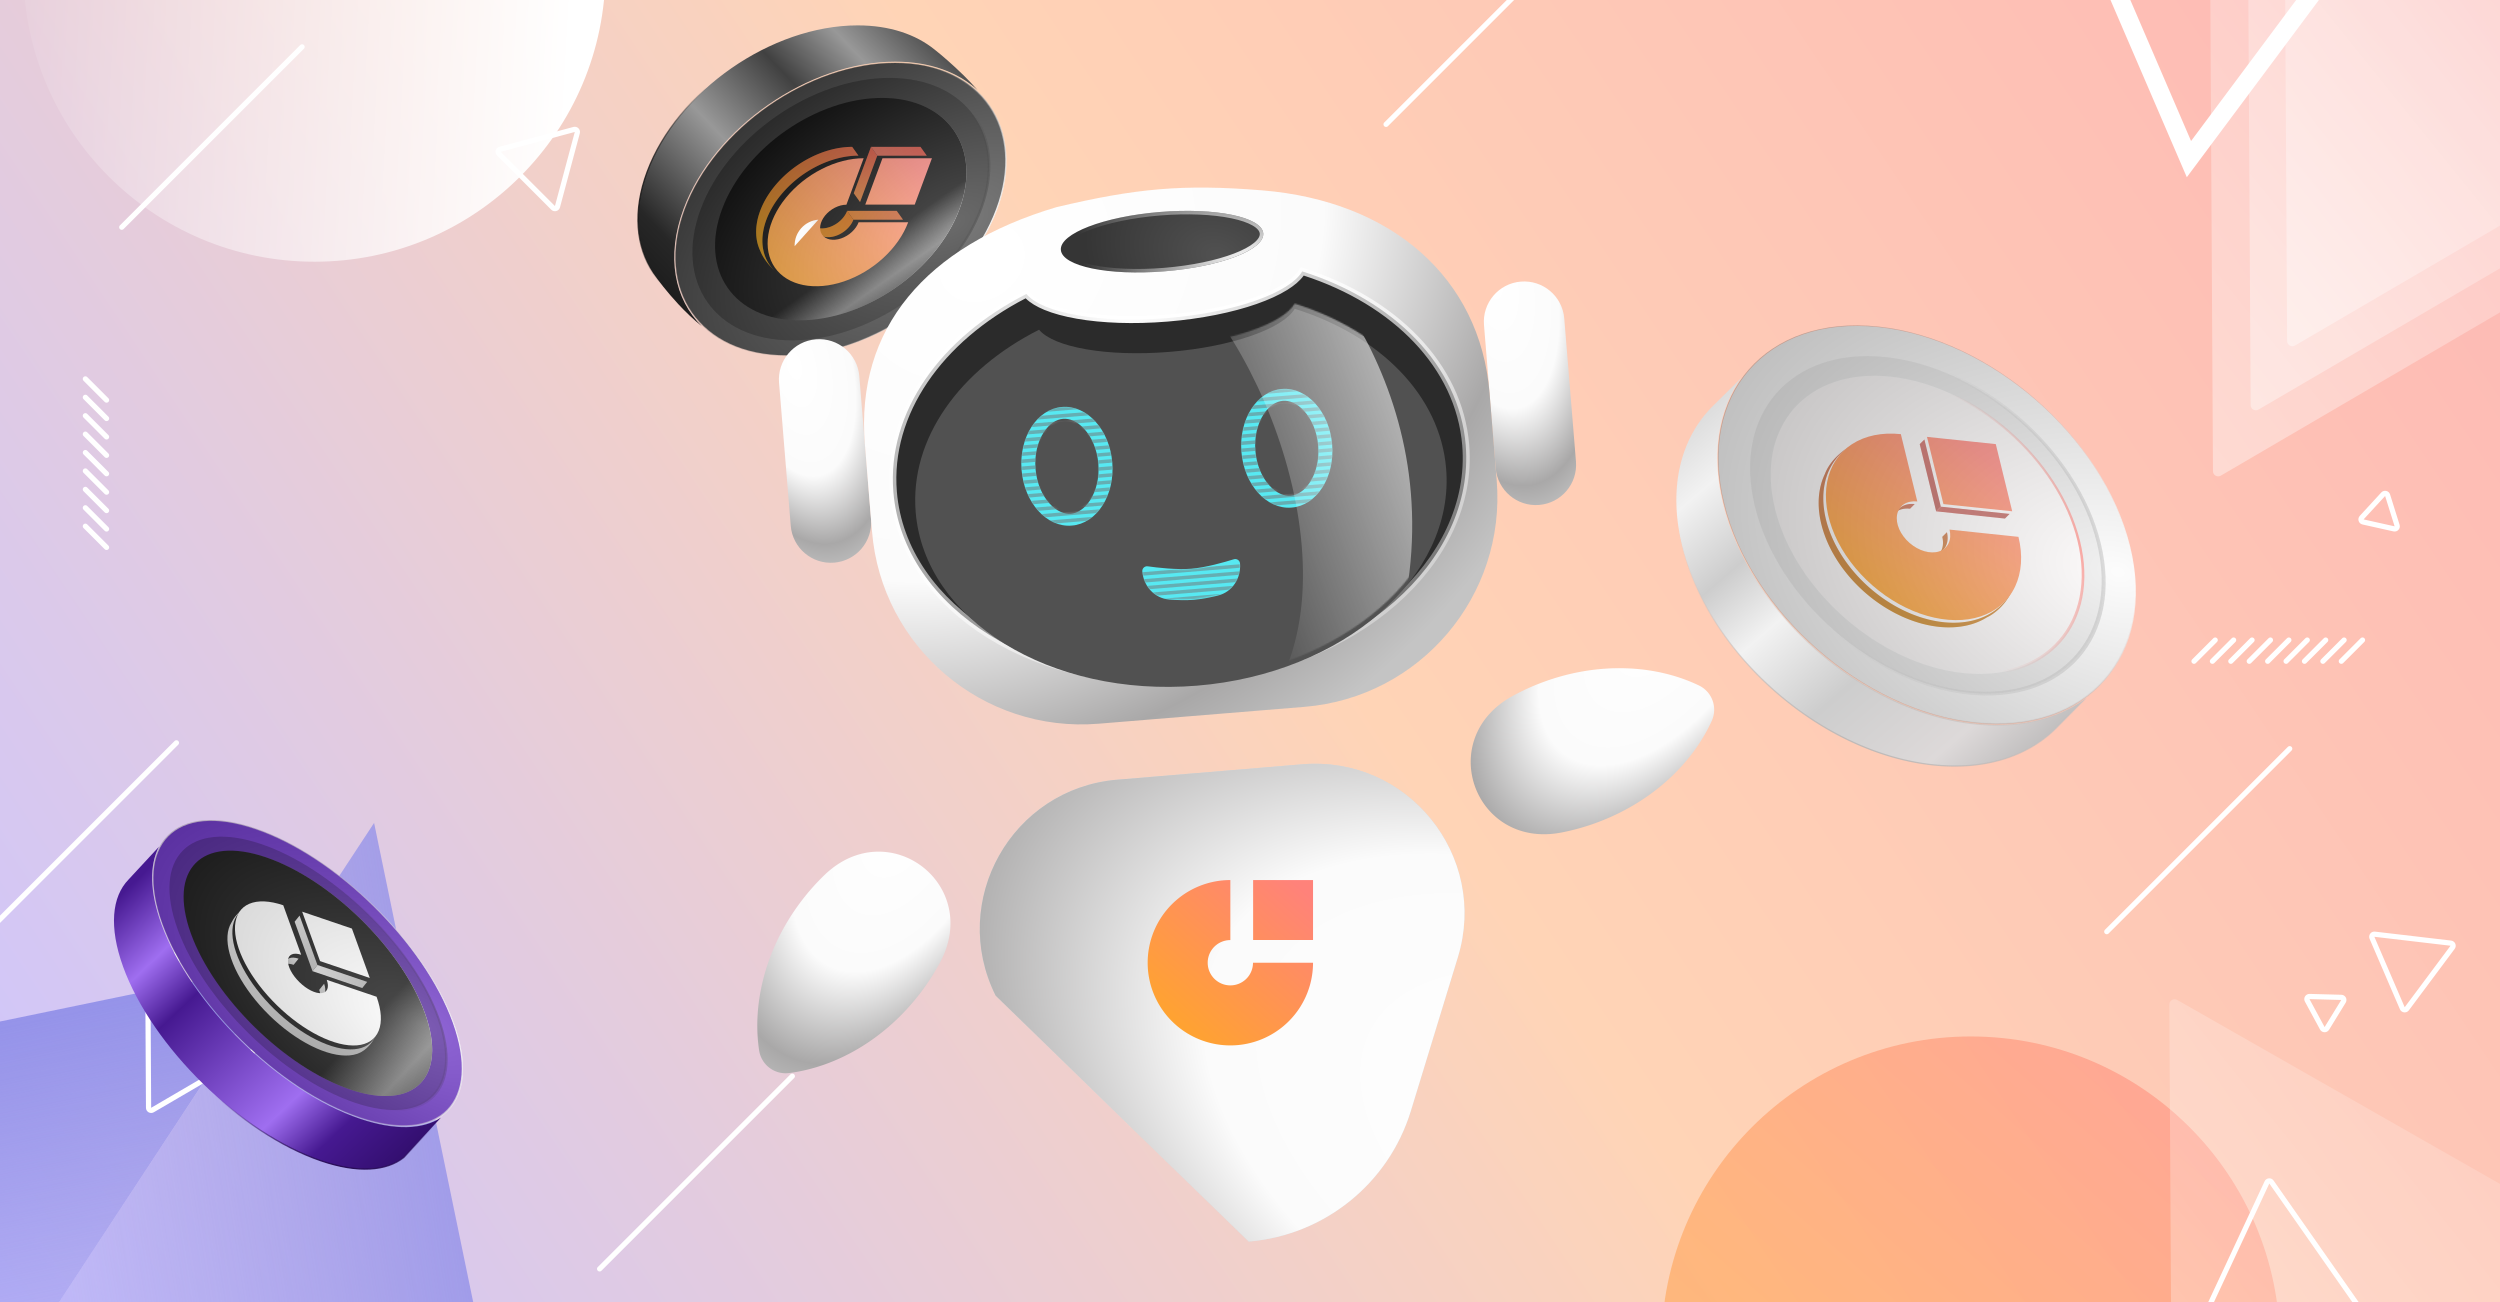 <svg xmlns="http://www.w3.org/2000/svg" fill="none" width="1920" height="1000" viewBox="0 0 1920 1000"><g clip-path="url(#a)"><path d="M0 0h1920v1000H0z" fill="url(#b)"/><circle fill="url(#c)" cx="241.5" cy="-22.5" r="223.5"/><path d="m216.437 739.761-388.314 80.31c-28.787 5.953-47.297 34.116-41.343 62.902l80.31 388.317 349.347-531.529Z" fill="url(#d)"/><path d="M326.269 1083.22c28.786-5.96 47.296-34.12 41.342-62.91L287.302 632l-349.348 531.53 388.315-80.31Z" fill="url(#e)"/><path d="m116.386 723.73 108.87 62.047c1.338.763 1.348 2.687.019 3.465l-108.169 63.26c-1.329.777-3.001-.176-3.01-1.716l-.7-125.307c-.009-1.54 1.653-2.511 2.99-1.749Z" stroke="#fff" stroke-width="4"/><path d="M1696.46-192.151c-.01-3.079 3.31-5.022 5.99-3.498l481.34 274.332c2.68 1.525 2.7 5.374.04 6.928l-478.25 279.695c-2.66 1.555-6-.351-6.02-3.43l-3.1-554.027Z" fill="url(#f)" opacity=".5"/><path d="M1725.96-141.72c-.02-3.08 3.3-5.023 5.98-3.498L2125.37 79.01c2.68 1.525 2.7 5.374.04 6.928l-390.9 228.611c-2.66 1.555-6-.351-6.02-3.43l-2.53-452.839Z" fill="url(#g)" opacity=".5"/><path d="M1754.53-92.86c-.02-3.08 3.31-5.023 5.98-3.498l308.26 175.684c2.68 1.525 2.7 5.374.04 6.928l-306.28 179.118c-2.65 1.555-6-.351-6.02-3.43l-1.98-354.803Z" fill="url(#h)" opacity=".5"/><path d="m443.367 101.872-15.241 56.88c-.398 1.488-2.257 1.986-3.346.897l-41.639-41.639c-1.089-1.089-.591-2.948.896-3.346l56.881-15.242c1.487-.398 2.848.963 2.449 2.45ZM1823.75 717.469l58.48 6.869c1.53.18 2.29 1.948 1.37 3.182l-35.19 47.215c-.92 1.234-2.83 1.009-3.44-.405l-23.29-54.084c-.61-1.414.54-2.957 2.07-2.777Zm-9.98-319.923 16.52-17.966c1.04-1.133 2.92-.713 3.38.756l7.3 23.29c.46 1.469-.84 2.886-2.35 2.55l-23.82-5.324c-1.5-.336-2.07-2.172-1.03-3.306Zm-30.23 392.181-11.62-21.463c-.73-1.354.28-2.994 1.82-2.952l24.4.669c1.53.043 2.45 1.735 1.64 3.047l-12.77 20.794c-.81 1.312-2.73 1.259-3.47-.095Z" stroke="#fff" stroke-width="4"/><path d="m1681.1 122.203-72.91-169.287 183.06 21.502-110.15 147.785Z" stroke="#fff" stroke-width="14"/><circle fill="url(#i)" cx="1513.5" cy="1033.5" r="237.5" opacity=".5"/><path d="M93.5 174.5 232 36m1386 679.5L1758.5 575m-1298 399.5 148-148M-57 763l192.5-192.5m929-475 149-149M65.568 291l16.264 16.263m-16.264-2.121 16.264 16.264m-16.264-2.122 16.264 16.264m-16.264-2.122 16.264 16.264m-16.264-2.121 16.264 16.263m-16.264-2.121 16.264 16.263m-16.264-2.121 16.264 16.263m-16.264-2.121 16.264 16.263m-16.264-2.121 16.264 16.264M1814.4 491.568l-16.26 16.264m2.12-16.264-16.27 16.264m2.13-16.264-16.27 16.264m2.12-16.264-16.26 16.264m2.12-16.264-16.26 16.264m2.12-16.264-16.26 16.264m2.12-16.264-16.27 16.264m2.13-16.264-16.27 16.264m2.12-16.264L1685 507.832" stroke="#fff" stroke-linecap="round" stroke-linejoin="round" stroke-width="4"/><path d="M1666.06 771.449c-.01-3.08 3.31-5.023 5.98-3.498l481.35 274.329c2.68 1.53 2.7 5.38.04 6.93l-478.25 279.7c-2.66 1.55-6-.36-6.02-3.43l-3.1-554.031Z" fill="url(#j)" opacity=".5"/><path d="m1744.47 907.795 90.5 129.345c.88 1.26.07 3.01-1.47 3.14l-157.26 13.7c-1.54.14-2.64-1.44-1.99-2.83l66.77-143.054c.65-1.395 2.56-1.562 3.45-.301Z" stroke="#fff" stroke-width="4"/><path d="M1337.56 290.005a93.422 93.422 0 0 0-4.73 7.253c-13.91 23.673-18.02 54.636-9.48 89.544 10.31 42.195 37.16 82.209 72.19 112.804 35.04 30.595 78.3 51.803 121.5 56.344 30.38 3.193 56.7-2.279 77.17-14.418a97.225 97.225 0 0 0 7.83-5.174l-21.57 21.647v.005c-21.54 22.201-54.9 33.696-95.78 29.4-42.96-4.515-86.03-25.615-120.95-56.103-34.91-30.487-61.62-70.33-71.88-112.289-10.9-44.61-1.02-82.582 23.46-107.005l22.24-22.008Z" fill="url(#k)" stroke="url(#l)"/><circle fill="#FCFCFC" r="156.362" transform="matrix(.995 .105 .238 .971 1479.84 403.079)"/><circle r="156.362" stroke="url(#m)" transform="matrix(.995 .105 .238 .971 1479.84 403.079)"/><circle r="156.362" stroke="url(#n)" transform="matrix(.995 .105 .238 .971 1479.84 403.079)"/><circle fill="#EDEDED" r="132.695" transform="matrix(.995 .105 .238 .971 1479.84 403.08)"/><circle r="132.695" stroke="url(#o)" stroke-width="3" transform="matrix(.995 .105 .238 .971 1479.84 403.08)"/><circle r="132.695" stroke="url(#p)" stroke-width="3" transform="matrix(.995 .105 .238 .971 1479.84 403.08)"/><circle fill="url(#q)" r="117.22" transform="matrix(.995 .105 .238 .971 1479.84 403.08)"/><circle r="117.22" stroke="url(#r)" stroke-width="2" transform="matrix(.995 .105 .238 .971 1479.84 403.08)"/><circle r="117.22" stroke="url(#s)" stroke-width="2" transform="matrix(.995 .105 .238 .971 1479.84 403.08)"/><g filter="url(#t)"><path d="m1468.92 388.694 3.57-3.572a18.992 18.992 0 0 0-4.44.036c-2.18.288-4.17.99-5.85 2.086-1.42.927-2.6 2.115-3.49 3.516 2.75-1.758 6.3-2.477 10.21-2.066Z" fill="url(#u)"/><path d="m1468.92 388.694 3.57-3.572a18.992 18.992 0 0 0-4.44.036c-2.18.288-4.17.99-5.85 2.086-1.42.927-2.6 2.115-3.49 3.516 2.75-1.758 6.3-2.477 10.21-2.066Z" fill="#000" fill-opacity=".2"/><path d="M1493.66 410.303c.95 3.858.7 7.507-.71 10.485-.21.447-.45.876-.71 1.287a11.681 11.681 0 0 0 4.28-4.86c.91-1.921 1.34-4.122 1.27-6.478a19.683 19.683 0 0 0-.55-4.006l-3.58 3.572Z" fill="url(#v)"/><path d="M1493.66 410.303c.95 3.858.7 7.507-.71 10.485-.21.447-.45.876-.71 1.287a11.681 11.681 0 0 0 4.28-4.86c.91-1.921 1.34-4.122 1.27-6.478a19.683 19.683 0 0 0-.55-4.006l-3.58 3.572Z" fill="#000" fill-opacity=".2"/><path d="m1476.35 339.094 12.62 51.608 3.57-3.572-11.62-47.557-.99-4.052-3.58 3.573Z" fill="url(#w)"/><path d="m1476.35 339.094 12.62 51.608 3.57-3.572-11.62-47.557-.99-4.052-3.58 3.573Z" fill="#000" fill-opacity=".2"/><path d="m1488.97 390.702 52.84 5.554 3.57-3.572-4.56-.48-48.28-5.074-3.57 3.572Z" fill="url(#x)"/><path d="m1488.97 390.702 52.84 5.554 3.57-3.572-4.56-.48-48.28-5.074-3.57 3.572Z" fill="#000" fill-opacity=".2"/><path d="M1399.66 373.868c-2.34 12.434-.28 26.602 5.91 40.713 6.19 14.112 16.24 27.531 28.87 38.564 12.64 11.032 27.29 19.18 42.1 23.415 14.82 4.234 29.14 4.365 41.14.375 3.75-1.244 7.21-2.871 10.37-4.851 4.54-2.038 14.81-9.193 19.51-21.513-2.5 5.281-5.94 9.868-10.2 13.647-4.51 3.999-9.93 7.093-16.11 9.144-12 3.991-26.32 3.86-41.13-.375-14.82-4.234-29.47-12.383-42.1-23.415-12.64-11.032-22.68-24.452-28.88-38.563-6.19-14.111-8.24-28.279-5.91-40.713 1.58-8.407 5.12-15.766 10.37-21.68a42.73 42.73 0 0 1 8.67-7.46c-4.61 2.561-14.81 10.304-18.73 20.782-1.77 3.673-3.08 7.667-3.88 11.93Z" fill="url(#y)"/><path d="M1399.66 373.868c-2.34 12.434-.28 26.602 5.91 40.713 6.19 14.112 16.24 27.531 28.87 38.564 12.64 11.032 27.29 19.18 42.1 23.415 14.82 4.234 29.14 4.365 41.14.375 3.75-1.244 7.21-2.871 10.37-4.851 4.54-2.038 14.81-9.193 19.51-21.513-2.5 5.281-5.94 9.868-10.2 13.647-4.51 3.999-9.93 7.093-16.11 9.144-12 3.991-26.32 3.86-41.13-.375-14.82-4.234-29.47-12.383-42.1-23.415-12.64-11.032-22.68-24.452-28.88-38.563-6.19-14.111-8.24-28.279-5.91-40.713 1.58-8.407 5.12-15.766 10.37-21.68a42.73 42.73 0 0 1 8.67-7.46c-4.61 2.561-14.81 10.304-18.73 20.782-1.77 3.673-3.08 7.667-3.88 11.93Z" fill="#000" fill-opacity=".2"/></g><path d="M1547.56 450.57c5.15-10.87 6.06-24.19 2.62-38.276l-52.94-5.565c.94 3.859.69 7.508-.72 10.485-1.41 2.978-3.92 5.15-7.21 6.243s-7.21 1.058-11.27-.102c-4.05-1.161-8.07-3.392-11.53-6.415-3.46-3.022-6.21-6.698-7.91-10.563-1.69-3.866-2.26-7.747-1.62-11.152.64-3.407 2.46-6.184 5.22-7.983 2.76-1.798 6.34-2.536 10.29-2.121l-12.64-51.711c-14.42-1.516-27.5 1.179-37.58 7.745-10.07 6.565-16.7 16.706-19.04 29.14-2.33 12.433-.28 26.602 5.91 40.713 6.2 14.111 16.24 27.531 28.88 38.563 12.63 11.032 27.28 19.181 42.1 23.415 14.81 4.235 29.13 4.366 41.13.375 12.01-3.99 21.17-11.921 26.31-22.791Zm-14.8-109.496-52.83-5.554 12.62 51.609 52.83 5.553-12.62-51.608Z" fill="url(#z)" fill-rule="evenodd" clip-rule="evenodd"/><circle fill="url(#A)" fill-opacity=".3" r="156.862" style="mix-blend-mode:color-dodge" transform="matrix(.995 .105 .238 .971 1479.84 403.079)"/><path d="M122.063 650.307c-7.31 13.998-7.187 34.371 1.85 59.347 11.152 30.826 33.817 62.973 61.425 90.038 27.609 27.064 60.2 49.085 91.242 59.622 26.826 9.106 48.223 8.179 62.056-.947l-28.541 30.649c-13.308 10.382-35.211 12.096-63.496 2.495-30.862-10.477-63.329-32.398-90.863-59.39-27.535-26.992-50.097-59.016-61.186-89.664-11.062-30.577-8.568-53.85 4.125-66.923l.008-.008 23.38-25.219Z" fill="url(#B)" stroke="url(#C)"/><circle fill="#6225C5" r="117.869" stroke="url(#D)" transform="matrix(.947 .321 .34 .94 236.47 747.533)"/><circle fill="#451593" r="105.651" transform="matrix(.947 .321 .34 .94 236.47 747.532)"/><circle r="105.651" stroke="url(#E)" stroke-width="2" transform="matrix(.947 .321 .34 .94 236.47 747.532)"/><circle r="105.651" stroke="url(#F)" stroke-width="2" transform="matrix(.947 .321 .34 .94 236.47 747.532)"/><circle fill="#6225C5" r="94.345" transform="matrix(.947 .321 .34 .94 236.47 747.532)"/><circle r="94.345" stroke="url(#G)" transform="matrix(.947 .321 .34 .94 236.47 747.532)"/><circle r="94.345" stroke="url(#H)" transform="matrix(.947 .321 .34 .94 236.47 747.532)"/><circle fill="url(#I)" r="94.845" style="mix-blend-mode:color-dodge" transform="matrix(.947 .321 .34 .94 236.47 747.532)"/><g filter="url(#J)"><path d="m228.267 704.9 13.729 37.946 3.788-4.735-13.729-37.946-3.788 4.735Z" fill="url(#K)"/><path d="m241.996 742.846 38.212 12.971 3.788-4.734-38.212-12.972-3.788 4.735Z" fill="url(#L)"/><path d="M224.14 732.951c1.805-.77 4.294-.663 7.151.306l-3.788 4.735c-2.451-.832-4.631-1.029-6.341-.581.186-2.161 1.219-3.71 2.978-4.46Z" fill="url(#M)"/><path d="M250.925 752.505c1.027 2.837 1.184 5.324.45 7.143-.595 1.475-1.751 2.459-3.363 2.88.131-1.524-.163-3.322-.874-5.288l3.787-4.735Z" fill="url(#N)"/><path d="M176.724 715.759c-.529 8.214 2.236 18.389 7.946 29.238 5.709 10.848 14.107 21.884 24.132 31.711 10.024 9.827 21.225 18.004 32.185 23.497 10.96 5.492 21.188 8.055 29.389 7.362 4.479-.378 8.244-1.718 11.175-3.938 5.303-3.816 8.41-9.624 9.301-12.051-2.678 6.645-8.486 10.562-16.688 11.254-8.201.693-18.429-1.869-29.389-7.362s-22.161-13.67-32.185-23.497c-10.025-9.827-18.423-20.862-24.133-31.711-5.71-10.849-8.475-21.024-7.945-29.237.529-8.214 4.329-14.098 10.919-16.909-2.367.69-8.031 3.963-11.756 11.538-1.697 2.782-2.698 6.177-2.951 10.105Z" fill="url(#O)"/></g><path d="M290.852 791.579c2.679-6.645 2.109-15.719-1.639-26.076l-38.288-12.997c1.027 2.837 1.184 5.323.45 7.143-.734 1.82-2.325 2.893-4.572 3.082-2.246.19-5.048-.511-8.05-2.016-3.003-1.505-6.07-3.745-8.817-6.437-2.746-2.692-5.046-5.715-6.61-8.686-1.564-2.972-2.322-5.759-2.177-8.009.145-2.25 1.186-3.862 2.991-4.632 1.805-.77 4.294-.663 7.151.307l-13.756-38.022c-10.43-3.54-19.514-3.93-26.104-1.119-6.59 2.81-10.39 8.694-10.919 16.908-.53 8.214 2.236 18.388 7.945 29.237 5.71 10.849 14.108 21.884 24.133 31.712 10.024 9.826 21.225 18.003 32.185 23.496 10.96 5.493 21.188 8.055 29.389 7.362 8.202-.692 14.01-4.608 16.688-11.253Zm-20.585-78.443-38.212-12.971 13.729 37.947 38.212 12.971-13.729-37.947Z" fill="#fff" fill-rule="evenodd" clip-rule="evenodd"/><circle fill="url(#P)" fill-opacity=".3" r="118.369" style="mix-blend-mode:color-dodge" transform="matrix(.947 .321 .34 .94 236.358 747.357)"/><path d="m717.873 38.151.004.003c5.258 4.16 13.747 11.412 22.112 19.641 3.751 3.691 7.472 7.573 10.862 11.455-14.93-13.773-36.619-21.885-63.291-21.885-33.333 0-68.185 12.663-97.592 33.113-29.407 20.451-53.41 48.715-65.013 79.964-13.615 36.67-7.137 69.357 14.09 90.119-6.418-5.088-12.604-11.061-18.135-17.003-8.559-9.194-15.524-18.287-19.316-23.845-13.213-20.115-15.805-47.52-4.566-77.789 11.518-31.021 35.371-59.132 64.646-79.49 29.274-20.357 63.93-32.934 97.021-32.934 24.477 0 44.644 6.88 59.178 18.651Z" fill="url(#Q)" stroke="url(#R)"/><circle fill="#444" r="119.772" stroke="url(#S)" transform="matrix(1 0 -.348 .937 645.696 160.616)"/><circle fill="#2B2B2B" r="107.579" transform="matrix(1 0 -.348 .937 645.696 160.616)"/><circle r="107.579" stroke="url(#T)" stroke-width="2" transform="matrix(1 0 -.348 .937 645.696 160.616)"/><circle r="107.579" stroke="url(#U)" stroke-width="2" transform="matrix(1 0 -.348 .937 645.696 160.616)"/><circle fill="#444" r="90.658" transform="matrix(1 0 -.348 .937 645.696 160.616)"/><circle r="90.658" stroke="url(#V)" transform="matrix(1 0 -.348 .937 645.696 160.616)"/><circle r="90.658" stroke="url(#W)" transform="matrix(1 0 -.348 .937 645.696 160.616)"/><circle fill="url(#X)" r="91.158" style="mix-blend-mode:color-dodge" transform="matrix(1 0 -.348 .937 645.696 160.615)"/><g filter="url(#Y)"><path d="m672.929 114.794-13.227 35.623 4.811 6.735 13.226-35.623-4.81-6.735Z" fill="url(#Z)"/><path d="m672.929 114.794-13.227 35.623 4.811 6.735 13.226-35.623-4.81-6.735Z" fill="#000" fill-opacity=".2"/><path d="M710.927 114.794h-37.998l4.81 6.735h37.999l-4.811-6.735Z" fill="url(#aa)"/><path d="M710.927 114.794h-37.998l4.81 6.735h37.999l-4.811-6.735Z" fill="#000" fill-opacity=".2"/><path d="M692.675 163.953h-38.074l4.81 6.735h38.075l-4.811-6.735Z" fill="url(#ab)"/><path d="M692.675 163.953h-38.074l4.81 6.735h38.075l-4.811-6.735Z" fill="#000" fill-opacity=".2"/><path d="M654.601 163.953c-.989 2.663-2.798 5.267-5.199 7.481-2.4 2.215-5.285 3.941-8.288 4.96-3.003 1.019-5.99 1.286-8.584.767a11.039 11.039 0 0 1-2.625-.867c.17 1.449.658 2.777 1.45 3.916 1.309 1.884 3.393 3.166 5.986 3.686 2.594.519 5.581.252 8.584-.767 3.003-1.019 5.888-2.745 8.288-4.96 2.401-2.214 4.21-4.818 5.198-7.481l-4.81-6.735Z" fill="url(#ac)"/><path d="M654.601 163.953c-.989 2.663-2.798 5.267-5.199 7.481-2.4 2.215-5.285 3.941-8.288 4.96-3.003 1.019-5.99 1.286-8.584.767a11.039 11.039 0 0 1-2.625-.867c.17 1.449.658 2.777 1.45 3.916 1.309 1.884 3.393 3.166 5.986 3.686 2.594.519 5.581.252 8.584-.767 3.003-1.019 5.888-2.745 8.288-4.96 2.401-2.214 4.21-4.818 5.198-7.481l-4.81-6.735Z" fill="#000" fill-opacity=".2"/><path d="M658.489 114.794c-10.371 0-21.58 2.883-32.209 8.285-10.629 5.401-20.201 13.079-27.505 22.062-7.305 8.982-12.013 18.867-13.53 28.403-1.229 7.723-.32 14.937 2.61 21.053 2.597 6.927 9.18 13.784 12.147 16.347a29.859 29.859 0 0 1-6.894-8.726c-3.279-6.301-4.341-13.84-3.053-21.939 1.518-9.536 6.226-19.42 13.531-28.403 7.304-8.983 16.876-16.66 27.505-22.062 10.629-5.402 21.838-8.285 32.209-8.285l-4.811-6.735Z" fill="url(#ad)"/><path d="M658.489 114.794c-10.371 0-21.58 2.883-32.209 8.285-10.629 5.401-20.201 13.079-27.505 22.062-7.305 8.982-12.013 18.867-13.53 28.403-1.229 7.723-.32 14.937 2.61 21.053 2.597 6.927 9.18 13.784 12.147 16.347a29.859 29.859 0 0 1-6.894-8.726c-3.279-6.301-4.341-13.84-3.053-21.939 1.518-9.536 6.226-19.42 13.531-28.403 7.304-8.983 16.876-16.66 27.505-22.062 10.629-5.402 21.838-8.285 32.209-8.285l-4.811-6.735Z" fill="#000" fill-opacity=".2"/></g><path d="M678.507 198c8.764-8.084 15.369-17.589 18.979-27.311h-38.075c-.988 2.663-2.797 5.267-5.198 7.481-2.401 2.214-5.285 3.94-8.288 4.96-3.003 1.019-5.99 1.285-8.584.766-2.593-.52-4.677-1.802-5.986-3.686-1.31-1.883-1.787-4.282-1.372-6.894.416-2.613 1.706-5.32 3.707-7.781 2.001-2.46 4.623-4.563 7.534-6.043 2.912-1.48 5.982-2.27 8.823-2.27l13.253-35.693c-10.371 0-21.58 2.883-32.209 8.285-10.629 5.402-20.201 13.079-27.506 22.062-7.304 8.983-12.012 18.867-13.53 28.403-1.517 9.536.225 18.295 5.006 25.17 4.781 6.875 12.386 11.557 21.854 13.454 9.468 1.897 20.373.923 31.336-2.797 10.963-3.721 21.493-10.022 30.256-18.106Zm37.231-76.471h-37.999l-13.226 35.623h37.998l13.227-35.623Z" fill="url(#ae)" fill-rule="evenodd" clip-rule="evenodd"/><circle fill="url(#af)" fill-opacity=".3" r="120.272" style="mix-blend-mode:color-dodge" transform="matrix(1 0 -.348 .937 645.696 160.616)"/><path d="M764.648 764.663c-36.282-72.745 12.342-159.138 93.354-165.868l142.198-11.812c81.01-6.73 143.23 70.457 119.44 148.191l-36.1 118.018c-17.06 55.76-66.37 95.503-124.481 100.33" fill="#D9D9D9"/><path d="M764.648 764.663c-36.282-72.745 12.342-159.138 93.354-165.868l142.198-11.812c81.01-6.73 143.23 70.457 119.44 148.191l-36.1 118.018c-17.06 55.76-66.37 95.503-124.481 100.33" fill="url(#ag)"/><path d="M997.707 774.659a63.534 63.534 0 0 0 10.703-35.278h-46.107a17.39 17.39 0 0 1-10.738 16.07 17.39 17.39 0 0 1-23.716-12.677 17.39 17.39 0 0 1 17.06-20.787v-46.106a63.498 63.498 0 0 0-44.901 108.401 63.493 63.493 0 0 0 69.201 13.765 63.495 63.495 0 0 0 28.498-23.388Zm10.703-98.778h-46.016v46.014h46.016v-46.014Z" fill="url(#ah)" fill-rule="evenodd" clip-rule="evenodd"/><path d="M707.306 762.019a174.312 174.312 0 0 0 14.643-22.828c32.178-60.062-39.717-114.455-88.764-67.155a174.184 174.184 0 0 0-17.986 20.299c-27.021 35.716-37.631 77.737-32.218 114.246a20.635 20.635 0 0 0 23.146 17.512c36.605-4.72 74.157-26.358 101.179-62.074Z" fill="url(#ai)"/><path d="M1186.02 523.527a173.908 173.908 0 0 0-24.69 11.206c-59.65 32.933-28.86 117.663 38.02 104.61a174.321 174.321 0 0 0 26.13-7.267c42.09-15.298 73.83-44.808 89.13-78.398 4.7-10.335.33-22.377-9.92-27.278-33.29-15.929-76.57-18.172-118.67-2.873Z" fill="url(#aj)"/><path d="M1139.7 249.616c-1.39-17.022 11.28-31.952 28.3-33.345 17.02-1.394 31.95 11.276 33.35 28.299l8.99 109.888c1.4 17.023-11.27 31.952-28.3 33.346-17.02 1.394-31.95-11.276-33.34-28.299l-9-109.889Z" fill="url(#ak)"/><path d="M610.28 189.05c-.292-10.553 7.719-19.492 18.241-20.353" fill="url(#al)"/><path d="M598.301 293.938c-1.394-17.023 11.276-31.952 28.299-33.346 17.022-1.394 31.952 11.276 33.345 28.299l8.997 109.889c1.393 17.022-11.277 31.952-28.299 33.345-17.023 1.394-31.953-11.276-33.346-28.299l-8.996-109.888Z" fill="url(#am)"/><path d="M664.224 341.156c-7.271-88.814 46.896-152.239 146.989-182.018 60.877-14.428 97.016-17.922 158.132-12.946 99.145 8.073 167.365 66.874 174.635 155.688l5.49 67.005c7.27 88.815-58.84 166.707-147.65 173.978l-158.133 12.946c-88.814 7.271-166.707-58.833-173.978-147.648l-5.485-67.005Z" fill="url(#an)"/><g filter="url(#ao)"><path d="M969.188 177.234c1.03 12.582-32.934 25.631-75.861 29.145-42.926 3.514-78.561-3.836-79.591-16.419-1.03-12.582 32.934-25.63 75.861-29.144 42.927-3.515 78.561 3.836 79.591 16.418Z" fill="url(#ap)"/></g><g filter="url(#aq)"><path d="M962.099 184.524c3.473-2.853 4.558-5.253 4.409-7.07-.149-1.818-1.609-4.01-5.5-6.26-3.806-2.2-9.385-4.115-16.447-5.572-14.089-2.906-33.462-3.869-54.744-2.126-21.283 1.742-40.241 5.843-53.67 11.002-6.731 2.586-11.924 5.382-15.322 8.173-3.473 2.853-4.557 5.253-4.408 7.07.148 1.817 1.609 4.009 5.5 6.259 3.805 2.201 9.384 4.115 16.447 5.572 14.089 2.907 33.462 3.869 54.744 2.127 21.282-1.742 40.241-5.843 53.669-11.002 6.732-2.586 11.925-5.383 15.322-8.173Zm-68.772 21.855c42.927-3.514 76.891-16.563 75.861-29.145-1.03-12.582-36.664-19.933-79.591-16.418-42.927 3.514-76.891 16.562-75.861 29.144 1.03 12.583 36.665 19.933 79.591 16.419Z" fill="url(#ar)" fill-rule="evenodd" clip-rule="evenodd"/></g><path d="M1000.11 208.43c-9.526 16.449-51.888 31.631-103.678 35.871-51.79 4.24-96.057-3.85-108.134-18.53-65.612 33.267-107.22 90.554-102.186 152.035 7.362 89.929 111.728 154.775 233.107 144.838 121.381-9.937 213.811-90.894 206.451-180.823-5.04-61.48-55.41-111.238-125.56-133.391Z" fill="#2B2B2B" fill-rule="evenodd" clip-rule="evenodd"/><path d="m789.005 222.398 1.37 1.665c2.62 3.185 7.193 6.231 13.66 8.909 6.424 2.66 14.506 4.87 23.9 6.511 18.785 3.281 42.565 4.244 68.277 2.139 25.712-2.105 49.02-6.923 67.02-13.216 9.003-3.147 16.618-6.642 22.524-10.311 5.945-3.694 9.962-7.443 12.029-11.012l1.081-1.866 2.054.65c70.79 22.354 122.27 72.798 127.43 135.735 3.76 46.012-18.02 89.513-55.86 122.651-37.83 33.14-91.846 56.062-153.052 61.072-61.206 5.011-118.227-8.821-160.949-35.365-42.721-26.544-71.291-65.923-75.058-111.934-5.152-62.938 37.442-121.083 103.651-154.653l1.923-.975Zm-1.311 6.704c-63.953 33.09-103.77 89.024-98.903 148.485 3.596 43.918 30.889 81.927 72.537 107.804 41.647 25.877 97.498 39.5 157.671 34.574 60.174-4.926 113.061-27.452 149.951-59.757 36.88-32.307 57.63-74.249 54.04-118.167-4.87-59.461-53.26-108.174-121.74-130.422-2.825 3.957-7.198 7.653-12.656 11.044-6.335 3.936-14.334 7.586-23.587 10.821-18.51 6.47-42.278 11.363-68.356 13.498-26.078 2.135-50.325 1.173-69.641-2.201-9.656-1.687-18.142-3.987-25.033-6.84-5.937-2.458-10.853-5.394-14.283-8.839Z" fill="url(#as)" fill-rule="evenodd" clip-rule="evenodd"/><g filter="url(#at)"><path d="M994.334 233.151c-8.838 15.155-48.106 29.159-96.106 33.089-48.001 3.929-89.023-3.502-100.209-17.018-60.824 30.674-99.413 83.46-94.777 140.086 6.781 82.83 103.476 142.51 215.974 133.3 112.494-9.21 198.194-83.822 191.414-166.651-4.63-56.627-51.29-102.434-116.296-122.806Z" fill="#515151" fill-rule="evenodd" clip-rule="evenodd"/></g><g filter="url(#au)"><path d="M1006.14 370.248c4.48-6.973 7.15-16.866 6.24-27.945-.91-11.08-5.15-20.406-10.7-26.559-5.632-6.233-11.611-8.31-16.404-7.917-4.794.392-10.355 3.414-14.896 10.48-4.481 6.973-7.149 16.866-6.242 27.945.907 11.08 5.148 20.406 10.704 26.559 5.629 6.233 11.608 8.31 16.402 7.917 4.793-.392 10.356-3.414 14.896-10.48Zm-14.15 19.593c19.24-1.575 33.17-23.252 31.11-48.416-2.06-25.164-19.33-44.286-38.57-42.711-19.243 1.575-33.173 23.252-31.113 48.416 2.06 25.164 19.33 44.286 38.573 42.711Z" fill="#57E9F2" fill-rule="evenodd" clip-rule="evenodd"/></g><mask id="av" width="71" height="92" x="953" y="298" maskUnits="userSpaceOnUse" style="mask-type:alpha"><path d="M1006.49 368.66c4.24-6.605 6.75-15.924 5.89-26.361-.85-10.438-4.84-19.225-10.1-25.051-5.257-5.817-11.293-8.274-16.873-7.817-5.579.457-11.136 3.862-15.373 10.456-4.245 6.605-6.751 15.924-5.896 26.361.854 10.438 4.843 19.225 10.105 25.051 5.253 5.818 11.289 8.274 16.869 7.817 5.58-.456 11.138-3.862 15.378-10.456Zm-14.5 21.177c19.24-1.575 33.17-23.252 31.11-48.416-2.06-25.164-19.33-44.286-38.571-42.711-19.243 1.575-33.172 23.252-31.112 48.416 2.06 25.164 19.33 44.286 38.573 42.711Z" fill="#57E9F2" fill-rule="evenodd" clip-rule="evenodd"/></mask><g fill="#747474" mask="url(#av)"><path d="m946.57 296.453 77.726-6.363.22 2.68-77.727 6.363zm.438 5.361 77.726-6.363.22 2.68-77.727 6.363zm.44 5.359 77.726-6.363.22 2.68-77.727 6.363zm.438 5.363 77.726-6.363.22 2.68-77.727 6.363zm.439 5.356 77.726-6.363.22 2.68-77.727 6.363zm.439 5.361 77.726-6.363.22 2.68-77.727 6.363zm.439 5.362 77.726-6.363.22 2.68-77.727 6.363zm3.072 37.524 77.726-6.363.22 2.68-77.727 6.363zm-2.633-32.163 77.726-6.363.22 2.68-77.727 6.363zm3.072 37.522 77.726-6.363.22 2.68-77.727 6.363zm-2.633-32.162 77.726-6.363.22 2.68-77.727 6.363zm3.072 37.523 77.726-6.363.22 2.68-77.727 6.363zm-2.633-32.164 77.726-6.363.22 2.68-77.727 6.363zm3.071 37.526 77.726-6.363.22 2.68-77.727 6.363zm-2.633-32.164 77.726-6.363.22 2.68-77.727 6.363zm3.072 37.521 77.726-6.363.22 2.68-77.727 6.363zm-2.633-32.162 77.726-6.363.22 2.68-77.727 6.363zm3.072 37.523 77.726-6.363.22 2.68-77.727 6.363zm-2.633-32.163 77.726-6.363.22 2.68-77.727 6.363z" opacity=".5"/></g><g filter="url(#aw)"><path d="M837.286 384.073c4.482-6.974 7.149-16.867 6.242-27.946-.907-11.08-5.148-20.406-10.704-26.558-5.629-6.233-11.608-8.311-16.402-7.918-4.793.392-10.355 3.414-14.895 10.48-4.482 6.974-7.15 16.866-6.243 27.945.907 11.08 5.149 20.407 10.705 26.559 5.629 6.233 11.608 8.31 16.401 7.918 4.794-.393 10.356-3.415 14.896-10.48Zm-14.15 19.592c19.244-1.575 33.173-23.252 31.113-48.416-2.06-25.164-19.33-44.286-38.573-42.711-19.243 1.576-33.172 23.252-31.112 48.416 2.06 25.164 19.329 44.287 38.572 42.711Z" fill="#57E9F2" fill-rule="evenodd" clip-rule="evenodd"/></g><mask id="ax" width="71" height="92" x="784" y="312" maskUnits="userSpaceOnUse" style="mask-type:alpha"><path d="M837.632 382.487c4.244-6.605 6.751-15.924 5.896-26.361-.854-10.437-4.843-19.224-10.105-25.051-5.253-5.817-11.289-8.274-16.869-7.817-5.58.457-11.136 3.862-15.373 10.457-4.245 6.604-6.751 15.923-5.897 26.361.855 10.437 4.843 19.224 10.105 25.05 5.254 5.818 11.29 8.274 16.87 7.817 5.579-.456 11.136-3.862 15.373-10.456Zm-14.496 21.177c19.244-1.575 33.173-23.252 31.113-48.416-2.06-25.164-19.33-44.286-38.573-42.711-19.243 1.576-33.172 23.252-31.112 48.416 2.06 25.164 19.329 44.287 38.572 42.711Z" fill="#57E9F2" fill-rule="evenodd" clip-rule="evenodd"/></mask><g fill="#747474" mask="url(#ax)"><path d="m777.717 310.279 77.726-6.363.22 2.68-77.727 6.363zm.439 5.361 77.726-6.363.22 2.68-77.727 6.363zm.438 5.36 77.726-6.363.22 2.68-77.727 6.363zm.439 5.361 77.726-6.363.22 2.68-77.727 6.363zm.439 5.359 77.726-6.363.22 2.68-77.727 6.363zm.439 5.359 77.726-6.363.22 2.68-77.727 6.363zm.439 5.363 77.726-6.363.22 2.68-77.727 6.363zm3.072 37.525 77.726-6.363.22 2.68-77.727 6.363zm-2.633-32.165 77.726-6.363.22 2.68-77.727 6.363zm3.072 37.524 77.726-6.363.22 2.68-77.727 6.363zm-2.634-32.164 77.726-6.363.22 2.68-77.727 6.363zm3.073 37.523 77.726-6.363.22 2.68-77.727 6.363zm-2.633-32.163 77.726-6.363.22 2.68-77.727 6.363zm3.072 37.525 77.726-6.363.22 2.68-77.727 6.363zm-2.634-32.163 77.726-6.363.22 2.68-77.727 6.363zm3.072 37.52 77.726-6.363.22 2.68-77.727 6.363zm-2.633-32.16 77.726-6.363.22 2.68-77.727 6.363zm3.072 37.521 77.726-6.363.22 2.68-77.727 6.363zm-2.633-32.161 77.726-6.363.22 2.68-77.727 6.363z" opacity=".5"/></g><g filter="url(#ay)"><path d="M935.358 457.397c-5.958 1.457-12.558 2.765-18.517 3.253-5.959.487-12.683.27-18.799-.198-11.36-.871-19.831-10.261-20.761-21.616-.191-2.33 1.864-4.231 4.179-3.906 7.368 1.034 22.207 2.772 33.427 1.853 11.221-.919 25.58-5.046 32.681-7.265 2.232-.698 4.568.844 4.759 3.174.93 11.355-5.902 21.998-16.969 24.705Z" fill="#57E9F2"/></g><mask id="az" width="76" height="32" x="877" y="429" maskUnits="userSpaceOnUse" style="mask-type:alpha"><path d="M936.052 456.625c-6.153 1.484-13.058 2.844-19.266 3.352-6.207.508-13.242.289-19.554-.174-10.867-.797-19.031-9.729-19.92-20.589-.179-2.193 1.734-3.989 3.916-3.702 7.259.956 22.327 2.614 33.693 1.683 11.366-.93 25.964-5.017 32.971-7.14 2.106-.638 4.286.822 4.466 3.016.889 10.859-5.713 21.001-16.306 23.554Z" fill="#D9D9D9"/></mask><g fill="#747474" mask="url(#az)"><path d="m875.457 439.618 80.674-6.604.22 2.68-80.675 6.604zm.438 5.36 80.674-6.604.22 2.68-80.675 6.604zm.439 5.359 80.674-6.604.22 2.68-80.675 6.604zm.439 5.36 80.674-6.604.22 2.68-80.675 6.604zm.438 5.36 80.674-6.604.22 2.68-80.675 6.604z" opacity=".5"/></g><mask id="aA" width="410" height="291" x="702" y="233" maskUnits="userSpaceOnUse" style="mask-type:alpha"><path d="M994.334 233.15c-8.838 15.155-48.106 29.159-96.106 33.089-48.001 3.929-89.023-3.502-100.209-17.018-60.825 30.674-99.413 83.46-94.777 140.086 6.781 82.83 103.475 142.51 215.974 133.3 112.494-9.209 198.194-83.822 191.414-166.651-4.63-56.627-51.29-102.434-116.296-122.806Z" fill="#515151" fill-rule="evenodd" clip-rule="evenodd"/></mask><g mask="url(#aA)"><path d="M984.204 521.248c54.126-111.154-35.416-309.62-119.923-338.184l85.947-33.612c44.197 22.951 165.802 146.298 126.722 322.411l-92.746 49.385Z" fill="url(#aB)"/></g></g><defs><linearGradient id="b" x1="107" x2="1967" y1="1136" y2="-112" gradientUnits="userSpaceOnUse"><stop stop-color="#CDC5FE"/><stop offset=".498" stop-color="#FFD4B6"/><stop offset="1" stop-color="#FDB5B5"/></linearGradient><linearGradient id="c" x1="443.639" x2="-12.805" y1="-43.07" y2="-69.035" gradientUnits="userSpaceOnUse"><stop stop-color="#fff"/><stop offset="1" stop-color="#fff" stop-opacity="0"/></linearGradient><linearGradient id="d" x1="-3.781" x2="87.308" y1="785.306" y2="1225.74" gradientUnits="userSpaceOnUse"><stop stop-color="#9593E9"/><stop offset="1" stop-color="#9593E9" stop-opacity="0"/></linearGradient><linearGradient id="e" x1="445.326" x2="-97.374" y1="910.626" y2="996.203" gradientUnits="userSpaceOnUse"><stop stop-color="#9593E9"/><stop offset="1" stop-color="#9593E9" stop-opacity="0"/></linearGradient><linearGradient id="f" x1="1515" x2="2278.52" y1="467.322" y2="-148.321" gradientUnits="userSpaceOnUse"><stop stop-color="#fff"/><stop offset="1" stop-color="#fff" stop-opacity="0"/></linearGradient><linearGradient id="g" x1="1576.82" x2="2204.29" y1="399.011" y2="-106.934" gradientUnits="userSpaceOnUse"><stop stop-color="#fff"/><stop offset="1" stop-color="#fff" stop-opacity="0"/></linearGradient><linearGradient id="h" x1="1636.72" x2="2132.38" y1="332.826" y2="-66.837" gradientUnits="userSpaceOnUse"><stop stop-color="#fff"/><stop offset="1" stop-color="#fff" stop-opacity="0"/></linearGradient><linearGradient id="i" x1="1667.87" x2="1263.08" y1="775.97" y2="1238.93" gradientUnits="userSpaceOnUse"><stop stop-color="#FF827A"/><stop offset="1" stop-color="#FFA825"/></linearGradient><linearGradient id="j" x1="1484.6" x2="2248.12" y1="1430.92" y2="815.279" gradientUnits="userSpaceOnUse"><stop stop-color="#fff"/><stop offset="1" stop-color="#fff" stop-opacity="0"/></linearGradient><linearGradient id="k" x1="1286.58" x2="1561.35" y1="293.268" y2="612.942" gradientUnits="userSpaceOnUse"><stop stop-color="#CDCDCD"/><stop offset=".182" stop-color="#F2F2F2"/><stop offset=".328" stop-color="#CDCDCD"/><stop offset=".453" stop-color="#F2F2F2"/><stop offset=".625" stop-color="#CDCDCD"/><stop offset=".828" stop-color="#DDD9D9"/><stop offset="1" stop-color="#AFAEAE"/></linearGradient><linearGradient id="q" x1="117.259" x2="165.456" y1="102.73" y2="223.729" gradientUnits="userSpaceOnUse"><stop stop-color="#FDFBFB"/><stop offset="1" stop-color="#F7F7F7"/></linearGradient><linearGradient id="u" x1="1470.09" x2="1445.84" y1="377.418" y2="411.384" gradientUnits="userSpaceOnUse"><stop stop-color="#FF827A"/><stop offset="1" stop-color="#FFA825"/></linearGradient><linearGradient id="v" x1="1502.83" x2="1478.92" y1="384.563" y2="436.406" gradientUnits="userSpaceOnUse"><stop stop-color="#FF827A"/><stop offset="1" stop-color="#FFA825"/></linearGradient><linearGradient id="w" x1="1476.64" x2="1487.88" y1="337.528" y2="388.674" gradientUnits="userSpaceOnUse"><stop stop-color="#FF827A"/><stop offset="1" stop-color="#EA756E"/></linearGradient><linearGradient id="x" x1="1491.52" x2="1542.86" y1="388.135" y2="397.739" gradientUnits="userSpaceOnUse"><stop stop-color="#FF827A"/><stop offset="1" stop-color="#EA756E"/></linearGradient><linearGradient id="y" x1="1508.19" x2="1466.23" y1="338.718" y2="481.387" gradientUnits="userSpaceOnUse"><stop stop-color="#FF827A"/><stop offset="1" stop-color="#FFA825"/></linearGradient><linearGradient id="z" x1="1505.77" x2="1409.64" y1="332.385" y2="453.549" gradientUnits="userSpaceOnUse"><stop stop-color="#FF827A"/><stop offset="1" stop-color="#FFA825"/></linearGradient><linearGradient id="B" x1="106.839" x2="315.642" y1="673.932" y2="894.572" gradientUnits="userSpaceOnUse"><stop stop-color="#461991"/><stop offset=".177" stop-color="#9F6EF0"/><stop offset=".313" stop-color="#461991"/><stop offset=".677" stop-color="#9F6EF0"/><stop offset=".813" stop-color="#461991"/><stop offset="1" stop-color="#300D6A"/></linearGradient><linearGradient id="I" x1="31.03" x2="89.965" y1="35.645" y2="93.227" gradientUnits="userSpaceOnUse"><stop/><stop offset=".439" stop-color="#747474"/><stop offset="1"/></linearGradient><linearGradient id="K" x1="233.73" x2="253.967" y1="699.973" y2="737.594" gradientUnits="userSpaceOnUse"><stop stop-color="#D9D9D9"/><stop offset="1" stop-color="#ADADAD"/></linearGradient><linearGradient id="L" x1="247.461" x2="284.359" y1="735.01" y2="743.343" gradientUnits="userSpaceOnUse"><stop stop-color="#D9D9D9"/><stop offset="1" stop-color="#ADADAD"/></linearGradient><linearGradient id="M" x1="231.363" x2="223.402" y1="730.749" y2="739.628" gradientUnits="userSpaceOnUse"><stop stop-color="#D9D9D9"/><stop offset="1" stop-color="#ADADAD"/></linearGradient><linearGradient id="N" x1="247.461" x2="253.442" y1="746.373" y2="762.557" gradientUnits="userSpaceOnUse"><stop stop-color="#D9D9D9"/><stop offset="1" stop-color="#ADADAD"/></linearGradient><linearGradient id="O" x1="183.542" x2="268.782" y1="705.654" y2="788.42" gradientUnits="userSpaceOnUse"><stop stop-color="#D9D9D9"/><stop offset="1" stop-color="#ADADAD"/></linearGradient><linearGradient id="Q" x1="749.089" x2="495.258" y1="51.301" y2="292.643" gradientUnits="userSpaceOnUse"><stop stop-color="#414141"/><stop stop-color="#414141"/><stop offset=".169" stop-color="#989898"/><stop offset=".314" stop-color="#414141"/><stop offset=".508" stop-color="#989898"/><stop offset=".749" stop-color="#272727"/><stop offset="1" stop-color="#0A0A0A"/></linearGradient><linearGradient id="X" x1="29.824" x2="86.467" y1="34.26" y2="89.603" gradientUnits="userSpaceOnUse"><stop/><stop offset=".439" stop-color="#747474"/><stop offset="1"/></linearGradient><linearGradient id="Z" x1="672.587" x2="663.785" y1="119.547" y2="153.083" gradientUnits="userSpaceOnUse"><stop stop-color="#FF5536"/><stop offset="1" stop-color="#FF8630"/></linearGradient><linearGradient id="aa" x1="709.15" x2="679.74" y1="116.179" y2="126.942" gradientUnits="userSpaceOnUse"><stop stop-color="#FF523F"/><stop offset="1" stop-color="#FF6A50"/></linearGradient><linearGradient id="ab" x1="689.906" x2="658.02" y1="164.288" y2="173.222" gradientUnits="userSpaceOnUse"><stop stop-color="#FF7130"/><stop offset="1" stop-color="#FF8116"/></linearGradient><linearGradient id="ac" x1="656.23" x2="631.423" y1="165.731" y2="183.532" gradientUnits="userSpaceOnUse"><stop stop-color="#FF7500"/><stop offset="1" stop-color="#FF9001"/></linearGradient><linearGradient id="ad" x1="654.306" x2="596.743" y1="119.066" y2="197.792" gradientUnits="userSpaceOnUse"><stop stop-color="#FF6636"/><stop offset="1" stop-color="#F8A400"/></linearGradient><linearGradient id="ae" x1="698.924" x2="579.01" y1="117.383" y2="219.152" gradientUnits="userSpaceOnUse"><stop stop-color="#FF827A"/><stop offset="1" stop-color="#FFA825"/></linearGradient><linearGradient id="ah" x1="986.184" x2="877.953" y1="670.525" y2="794.307" gradientUnits="userSpaceOnUse"><stop stop-color="#FF827A"/><stop offset="1" stop-color="#FFA825"/></linearGradient><linearGradient id="aB" x1="1078.47" x2="891.955" y1="269.922" y2="337.943" gradientUnits="userSpaceOnUse"><stop offset=".005" stop-color="#fff" stop-opacity=".62"/><stop offset=".911" stop-color="#fff" stop-opacity="0"/></linearGradient><radialGradient id="l" cx="0" cy="0" r="1" gradientTransform="matrix(43.463 -148.845 612.242 178.775 1382.57 589.373)" gradientUnits="userSpaceOnUse"><stop stop-color="#B0B0B0"/><stop offset="1" stop-color="#CCC9C9" stop-opacity="0"/></radialGradient><radialGradient id="m" cx="0" cy="0" r="1" gradientTransform="rotate(82.926 60.496 79.573) scale(132.892 143.863)" gradientUnits="userSpaceOnUse"><stop stop-color="#fff"/><stop offset="1" stop-color="#fff" stop-opacity="0"/></radialGradient><radialGradient id="n" cx="0" cy="0" r="1" gradientTransform="matrix(57.366 -258.421 214.912 47.708 119.86 313.41)" gradientUnits="userSpaceOnUse"><stop stop-color="#C6C3C3"/><stop offset="1" stop-color="#C9C6C6" stop-opacity="0"/></radialGradient><radialGradient id="o" cx="0" cy="0" r="1" gradientTransform="rotate(-144.69 152.886 75.107) scale(127.123 167.627)" gradientUnits="userSpaceOnUse"><stop stop-color="#fff"/><stop offset="1" stop-color="#fff" stop-opacity="0"/></radialGradient><radialGradient id="p" cx="0" cy="0" r="1" gradientTransform="matrix(53.555 140.129 -171.695 65.619 74.485 21.448)" gradientUnits="userSpaceOnUse"><stop stop-color="#BABABA"/><stop offset="1" stop-color="#BABABA" stop-opacity="0"/></radialGradient><radialGradient id="r" cx="0" cy="0" r="1" gradientTransform="matrix(11.09 126.439 -133.872 11.742 102.901 5.714)" gradientUnits="userSpaceOnUse"><stop stop-color="#FF837B"/><stop offset="1" stop-color="#FF837B" stop-opacity="0"/></radialGradient><radialGradient id="s" cx="0" cy="0" r="1" gradientTransform="rotate(-103.758 158.237 63.52) scale(93.878 108.527)" gradientUnits="userSpaceOnUse"><stop stop-color="#FFA038"/><stop offset="1" stop-color="#FFA235" stop-opacity="0"/></radialGradient><radialGradient id="A" cx="0" cy="0" r="1" gradientTransform="rotate(80.191 57.782 95.535) scale(311.019 407.077)" gradientUnits="userSpaceOnUse"><stop stop-color="#fff"/><stop offset="1"/></radialGradient><radialGradient id="C" cx="0" cy="0" r="1" gradientTransform="matrix(6.629 -46.874 239.553 33.876 264.506 898.36)" gradientUnits="userSpaceOnUse"><stop stop-color="#250953"/><stop offset="1" stop-color="#250953" stop-opacity="0"/></radialGradient><radialGradient id="D" cx="0" cy="0" r="1" gradientTransform="matrix(-4.12 188.211 -183.069 -4.007 95.48 5.63)" gradientUnits="userSpaceOnUse"><stop stop-color="#fff"/><stop offset="1" stop-color="#fff" stop-opacity="0"/></radialGradient><radialGradient id="E" cx="0" cy="0" r="1" gradientTransform="matrix(-49.733 -125.997 179.735 -70.945 167.793 229.027)" gradientUnits="userSpaceOnUse"><stop stop-color="#fff"/><stop offset="1" stop-color="#fff" stop-opacity="0"/></radialGradient><radialGradient id="F" cx="0" cy="0" r="1" gradientTransform="matrix(23.117 94.311 -121.545 29.793 65.484 7.208)" gradientUnits="userSpaceOnUse"><stop stop-color="#300C69"/><stop offset="1" stop-color="#300C69" stop-opacity="0"/></radialGradient><radialGradient id="G" cx="0" cy="0" r="1" gradientTransform="rotate(72.994 47.598 58.822) scale(134.429 181.382)" gradientUnits="userSpaceOnUse"><stop stop-color="#fff"/><stop offset="1" stop-color="#fff" stop-opacity="0"/></radialGradient><radialGradient id="H" cx="0" cy="0" r="1" gradientTransform="rotate(-100.009 139.734 42.5) scale(163.949 198.993)" gradientUnits="userSpaceOnUse"><stop stop-color="#260B52"/><stop offset="1" stop-color="#260B52" stop-opacity="0"/></radialGradient><radialGradient id="P" cx="0" cy="0" r="1" gradientTransform="matrix(59.423 236.284 -322.142 81.016 87.773 11.826)" gradientUnits="userSpaceOnUse"><stop stop-color="#fff"/><stop offset="1"/></radialGradient><radialGradient id="R" cx="0" cy="0" r="1" gradientTransform="matrix(38.487 9.141 -62.264 262.163 485.985 145.045)" gradientUnits="userSpaceOnUse"><stop stop-color="#121212"/><stop offset="1" stop-color="#171717" stop-opacity="0"/></radialGradient><radialGradient id="S" cx="0" cy="0" r="1" gradientTransform="matrix(36.449 154.467 -130.431 30.777 112.422 9.237)" gradientUnits="userSpaceOnUse"><stop stop-color="#fff"/><stop offset="1" stop-color="#fff" stop-opacity="0"/></radialGradient><radialGradient id="T" cx="0" cy="0" r="1" gradientTransform="matrix(8.191 -107.767 113.438 8.622 93.56 215.159)" gradientUnits="userSpaceOnUse"><stop stop-color="#fff"/><stop offset="1" stop-color="#fff" stop-opacity="0"/></radialGradient><radialGradient id="U" cx="0" cy="0" r="1" gradientTransform="matrix(-13.662 107.254 -116.614 -14.854 138.407 10.913)" gradientUnits="userSpaceOnUse"><stop stop-color="#1C1C1C"/><stop offset="1" stop-color="#1C1C1C" stop-opacity="0"/></radialGradient><radialGradient id="V" cx="0" cy="0" r="1" gradientTransform="matrix(32.63 128.295 -106.959 27.203 99.868 8.348)" gradientUnits="userSpaceOnUse"><stop stop-color="#fff"/><stop offset="1" stop-color="#fff" stop-opacity="0"/></radialGradient><radialGradient id="W" cx="0" cy="0" r="1" gradientTransform="matrix(9.927 -140.098 146.975 10.414 82.9 184.881)" gradientUnits="userSpaceOnUse"><stop stop-color="#171717"/><stop offset="1" stop-color="#181818" stop-opacity="0"/></radialGradient><radialGradient id="af" cx="0" cy="0" r="1" gradientTransform="rotate(66.578 35.441 73.921) scale(210.609 256.455)" gradientUnits="userSpaceOnUse"><stop stop-color="#fff"/><stop offset="1"/></radialGradient><radialGradient id="ag" cx="0" cy="0" r="1" gradientTransform="matrix(-591.113 -311.817 173.698 -329.28 1245.57 892.857)" gradientUnits="userSpaceOnUse"><stop stop-color="#fff"/><stop offset=".521" stop-color="#FBFBFB"/><stop offset=".842" stop-color="#A9A8A8"/><stop offset="1" stop-color="#C4C4C4"/></radialGradient><radialGradient id="ai" cx="0" cy="0" r="1" gradientTransform="matrix(-105.007 213.854 -123.369 -60.577 692.079 630.513)" gradientUnits="userSpaceOnUse"><stop stop-color="#fff"/><stop offset=".521" stop-color="#FBFBFB"/><stop offset=".842" stop-color="#A9A8A8"/><stop offset="1" stop-color="#C4C4C4"/></radialGradient><radialGradient id="aj" cx="0" cy="0" r="1" gradientTransform="matrix(-135.157 192.731 -111.184 -77.971 1272.96 479.298)" gradientUnits="userSpaceOnUse"><stop stop-color="#fff"/><stop offset=".521" stop-color="#FBFBFB"/><stop offset=".842" stop-color="#A9A8A8"/><stop offset="1" stop-color="#C4C4C4"/></radialGradient><radialGradient id="ak" cx="0" cy="0" r="1" gradientTransform="rotate(79.527 443.005 798.727) scale(186.505 90.155)" gradientUnits="userSpaceOnUse"><stop stop-color="#fff"/><stop offset=".521" stop-color="#FBFBFB"/><stop offset=".842" stop-color="#A9A8A8"/><stop offset="1" stop-color="#C4C4C4"/></radialGradient><radialGradient id="al" cx="0" cy="0" r="1" gradientTransform="rotate(16.357 -356.704 2071.996) scale(112.368 87.373)" gradientUnits="userSpaceOnUse"><stop stop-color="#fff"/><stop offset=".521" stop-color="#FBFBFB"/><stop offset=".842" stop-color="#A9A8A8"/><stop offset="1" stop-color="#C4C4C4"/></radialGradient><radialGradient id="am" cx="0" cy="0" r="1" gradientTransform="matrix(37.559 161.549 -82.122 19.093 610.138 280.935)" gradientUnits="userSpaceOnUse"><stop stop-color="#fff"/><stop offset=".521" stop-color="#FBFBFB"/><stop offset=".842" stop-color="#A9A8A8"/><stop offset="1" stop-color="#C4C4C4"/></radialGradient><radialGradient id="an" cx="0" cy="0" r="1" gradientTransform="matrix(247.6 361.853 -441.17 301.873 753.184 201.331)" gradientUnits="userSpaceOnUse"><stop stop-color="#fff"/><stop offset=".521" stop-color="#FBFBFB"/><stop offset=".842" stop-color="#A9A8A8"/><stop offset="1" stop-color="#C4C4C4"/></radialGradient><radialGradient id="ap" cx="0" cy="0" r="1" gradientTransform="rotate(-163.851 480.826 30.932) scale(104.283 75.802)" gradientUnits="userSpaceOnUse"><stop stop-color="#515151"/><stop offset="1" stop-color="#353535"/></radialGradient><radialGradient id="ar" cx="0" cy="0" r="1" gradientTransform="matrix(-133.791 -29.198 16.558 -75.871 961.663 200.674)" gradientUnits="userSpaceOnUse"><stop stop-color="#fff"/><stop offset="1" stop-color="#fff" stop-opacity="0"/></radialGradient><radialGradient id="as" cx="0" cy="0" r="1" gradientTransform="matrix(227.314 403.655 -580.696 327.013 867.59 238.062)" gradientUnits="userSpaceOnUse"><stop stop-color="#fff"/><stop offset="1" stop-color="#fff" stop-opacity="0"/></radialGradient><filter id="t" width="158.842" height="154.312" x="1391.72" y="332.521" color-interpolation-filters="sRGB" filterUnits="userSpaceOnUse"><feFlood flood-opacity="0" result="BackgroundImageFix"/><feColorMatrix in="SourceAlpha" result="hardAlpha" type="matrix" values="0 0 0 0 0 0 0 0 0 0 0 0 0 0 0 0 0 0 127 0"/><feOffset dx="-2" dy="2"/><feGaussianBlur stdDeviation="2.5"/><feComposite in2="hardAlpha" operator="out"/><feColorMatrix type="matrix" values="0 0 0 0 0 0 0 0 0 0 0 0 0 0 0 0 0 0 0.25 0"/><feBlend in2="BackgroundImageFix" mode="normal" result="effect1_dropShadow_267_6"/><feBlend in="SourceGraphic" in2="effect1_dropShadow_267_6" mode="normal" result="shape"/></filter><filter id="J" width="124.192" height="123.562" x="169.66" y="692.116" color-interpolation-filters="sRGB" filterUnits="userSpaceOnUse"><feFlood flood-opacity="0" result="BackgroundImageFix"/><feColorMatrix in="SourceAlpha" result="hardAlpha" type="matrix" values="0 0 0 0 0 0 0 0 0 0 0 0 0 0 0 0 0 0 127 0"/><feOffset dx="-2" dy="3"/><feGaussianBlur stdDeviation="2.5"/><feComposite in2="hardAlpha" operator="out"/><feColorMatrix type="matrix" values="0 0 0 0 0 0 0 0 0 0 0 0 0 0 0 0 0 0 0.25 0"/><feBlend in2="BackgroundImageFix" mode="normal" result="effect1_dropShadow_267_6"/><feBlend in="SourceGraphic" in2="effect1_dropShadow_267_6" mode="normal" result="shape"/></filter><filter id="Y" width="141.026" height="106.149" x="575.712" y="107.794" color-interpolation-filters="sRGB" filterUnits="userSpaceOnUse"><feFlood flood-opacity="0" result="BackgroundImageFix"/><feColorMatrix in="SourceAlpha" result="hardAlpha" type="matrix" values="0 0 0 0 0 0 0 0 0 0 0 0 0 0 0 0 0 0 127 0"/><feOffset dx="-4" dy="-2"/><feGaussianBlur stdDeviation="2.5"/><feComposite in2="hardAlpha" operator="out"/><feColorMatrix type="matrix" values="0 0 0 0 0 0 0 0 0 0 0 0 0 0 0 0 0 0 0.25 0"/><feBlend in2="BackgroundImageFix" mode="normal" result="effect1_dropShadow_267_6"/><feBlend in="SourceGraphic" in2="effect1_dropShadow_267_6" mode="normal" result="shape"/></filter><filter id="ao" width="156.498" height="48.319" x="813.714" y="159.938" color-interpolation-filters="sRGB" filterUnits="userSpaceOnUse"><feFlood flood-opacity="0" result="BackgroundImageFix"/><feBlend in="SourceGraphic" in2="BackgroundImageFix" mode="normal" result="shape"/><feColorMatrix in="SourceAlpha" result="hardAlpha" type="matrix" values="0 0 0 0 0 0 0 0 0 0 0 0 0 0 0 0 0 0 127 0"/><feOffset dx="1" dy="2"/><feGaussianBlur stdDeviation=".5"/><feComposite in2="hardAlpha" k2="-1" k3="1" operator="arithmetic"/><feColorMatrix type="matrix" values="0 0 0 0 0 0 0 0 0 0 0 0 0 0 0 0 0 0 0.25 0"/><feBlend in2="shape" mode="normal" result="effect1_innerShadow_267_6"/></filter><filter id="aq" width="156.498" height="48.319" x="813.714" y="159.938" color-interpolation-filters="sRGB" filterUnits="userSpaceOnUse"><feFlood flood-opacity="0" result="BackgroundImageFix"/><feBlend in="SourceGraphic" in2="BackgroundImageFix" mode="normal" result="shape"/><feColorMatrix in="SourceAlpha" result="hardAlpha" type="matrix" values="0 0 0 0 0 0 0 0 0 0 0 0 0 0 0 0 0 0 127 0"/><feOffset dx="1" dy="2"/><feGaussianBlur stdDeviation=".5"/><feComposite in2="hardAlpha" k2="-1" k3="1" operator="arithmetic"/><feColorMatrix type="matrix" values="0 0 0 0 0 0 0 0 0 0 0 0 0 0 0 0 0 0 0.25 0"/><feBlend in2="shape" mode="normal" result="effect1_innerShadow_267_6"/></filter><filter id="at" width="408.144" height="294.396" x="702.866" y="233.15" color-interpolation-filters="sRGB" filterUnits="userSpaceOnUse"><feFlood flood-opacity="0" result="BackgroundImageFix"/><feBlend in="SourceGraphic" in2="BackgroundImageFix" mode="normal" result="shape"/><feColorMatrix in="SourceAlpha" result="hardAlpha" type="matrix" values="0 0 0 0 0 0 0 0 0 0 0 0 0 0 0 0 0 0 127 0"/><feOffset dy="4"/><feGaussianBlur stdDeviation="2"/><feComposite in2="hardAlpha" k2="-1" k3="1" operator="arithmetic"/><feColorMatrix type="matrix" values="0 0 0 0 0 0 0 0 0 0 0 0 0 0 0 0 0 0 0.25 0"/><feBlend in2="shape" mode="normal" result="effect1_innerShadow_267_6"/></filter><filter id="au" width="82.09" height="103.309" x="947.215" y="292.623" color-interpolation-filters="sRGB" filterUnits="userSpaceOnUse"><feFlood flood-opacity="0" result="BackgroundImageFix"/><feColorMatrix in="SourceAlpha" result="hardAlpha" type="matrix" values="0 0 0 0 0 0 0 0 0 0 0 0 0 0 0 0 0 0 127 0"/><feOffset/><feGaussianBlur stdDeviation="3"/><feComposite in2="hardAlpha" operator="out"/><feColorMatrix type="matrix" values="0 0 0 0 0.346 0 0 0 0 0.843 0 0 0 0 1 0 0 0 1 0"/><feBlend in2="BackgroundImageFix" mode="normal" result="effect1_dropShadow_267_6"/><feColorMatrix in="SourceAlpha" result="hardAlpha" type="matrix" values="0 0 0 0 0 0 0 0 0 0 0 0 0 0 0 0 0 0 127 0"/><feOffset/><feGaussianBlur stdDeviation="1"/><feComposite in2="hardAlpha" operator="out"/><feColorMatrix type="matrix" values="0 0 0 0 0.754 0 0 0 0 1 0 0 0 0 0.974 0 0 0 1 0"/><feBlend in2="effect1_dropShadow_267_6" mode="normal" result="effect2_dropShadow_267_6"/><feBlend in="SourceGraphic" in2="effect2_dropShadow_267_6" mode="normal" result="shape"/></filter><filter id="aw" width="82.089" height="103.309" x="778.362" y="306.447" color-interpolation-filters="sRGB" filterUnits="userSpaceOnUse"><feFlood flood-opacity="0" result="BackgroundImageFix"/><feColorMatrix in="SourceAlpha" result="hardAlpha" type="matrix" values="0 0 0 0 0 0 0 0 0 0 0 0 0 0 0 0 0 0 127 0"/><feOffset/><feGaussianBlur stdDeviation="3"/><feComposite in2="hardAlpha" operator="out"/><feColorMatrix type="matrix" values="0 0 0 0 0.346 0 0 0 0 0.843 0 0 0 0 1 0 0 0 1 0"/><feBlend in2="BackgroundImageFix" mode="normal" result="effect1_dropShadow_267_6"/><feColorMatrix in="SourceAlpha" result="hardAlpha" type="matrix" values="0 0 0 0 0 0 0 0 0 0 0 0 0 0 0 0 0 0 127 0"/><feOffset/><feGaussianBlur stdDeviation="1"/><feComposite in2="hardAlpha" operator="out"/><feColorMatrix type="matrix" values="0 0 0 0 0.754 0 0 0 0 1 0 0 0 0 0.974 0 0 0 1 0"/><feBlend in2="effect1_dropShadow_267_6" mode="normal" result="effect2_dropShadow_267_6"/><feBlend in="SourceGraphic" in2="effect2_dropShadow_267_6" mode="normal" result="shape"/></filter><filter id="ay" width="87.142" height="43.577" x="871.269" y="423.349" color-interpolation-filters="sRGB" filterUnits="userSpaceOnUse"><feFlood flood-opacity="0" result="BackgroundImageFix"/><feColorMatrix in="SourceAlpha" result="hardAlpha" type="matrix" values="0 0 0 0 0 0 0 0 0 0 0 0 0 0 0 0 0 0 127 0"/><feOffset/><feGaussianBlur stdDeviation="3"/><feComposite in2="hardAlpha" operator="out"/><feColorMatrix type="matrix" values="0 0 0 0 0.346 0 0 0 0 0.843 0 0 0 0 1 0 0 0 1 0"/><feBlend in2="BackgroundImageFix" mode="normal" result="effect1_dropShadow_267_6"/><feColorMatrix in="SourceAlpha" result="hardAlpha" type="matrix" values="0 0 0 0 0 0 0 0 0 0 0 0 0 0 0 0 0 0 127 0"/><feOffset/><feGaussianBlur stdDeviation="1"/><feComposite in2="hardAlpha" operator="out"/><feColorMatrix type="matrix" values="0 0 0 0 0.754 0 0 0 0 1 0 0 0 0 0.974 0 0 0 1 0"/><feBlend in2="effect1_dropShadow_267_6" mode="normal" result="effect2_dropShadow_267_6"/><feBlend in="SourceGraphic" in2="effect2_dropShadow_267_6" mode="normal" result="shape"/></filter><clipPath id="a"><path d="M0 0h1920v1000H0z" fill="#fff"/></clipPath></defs></svg>